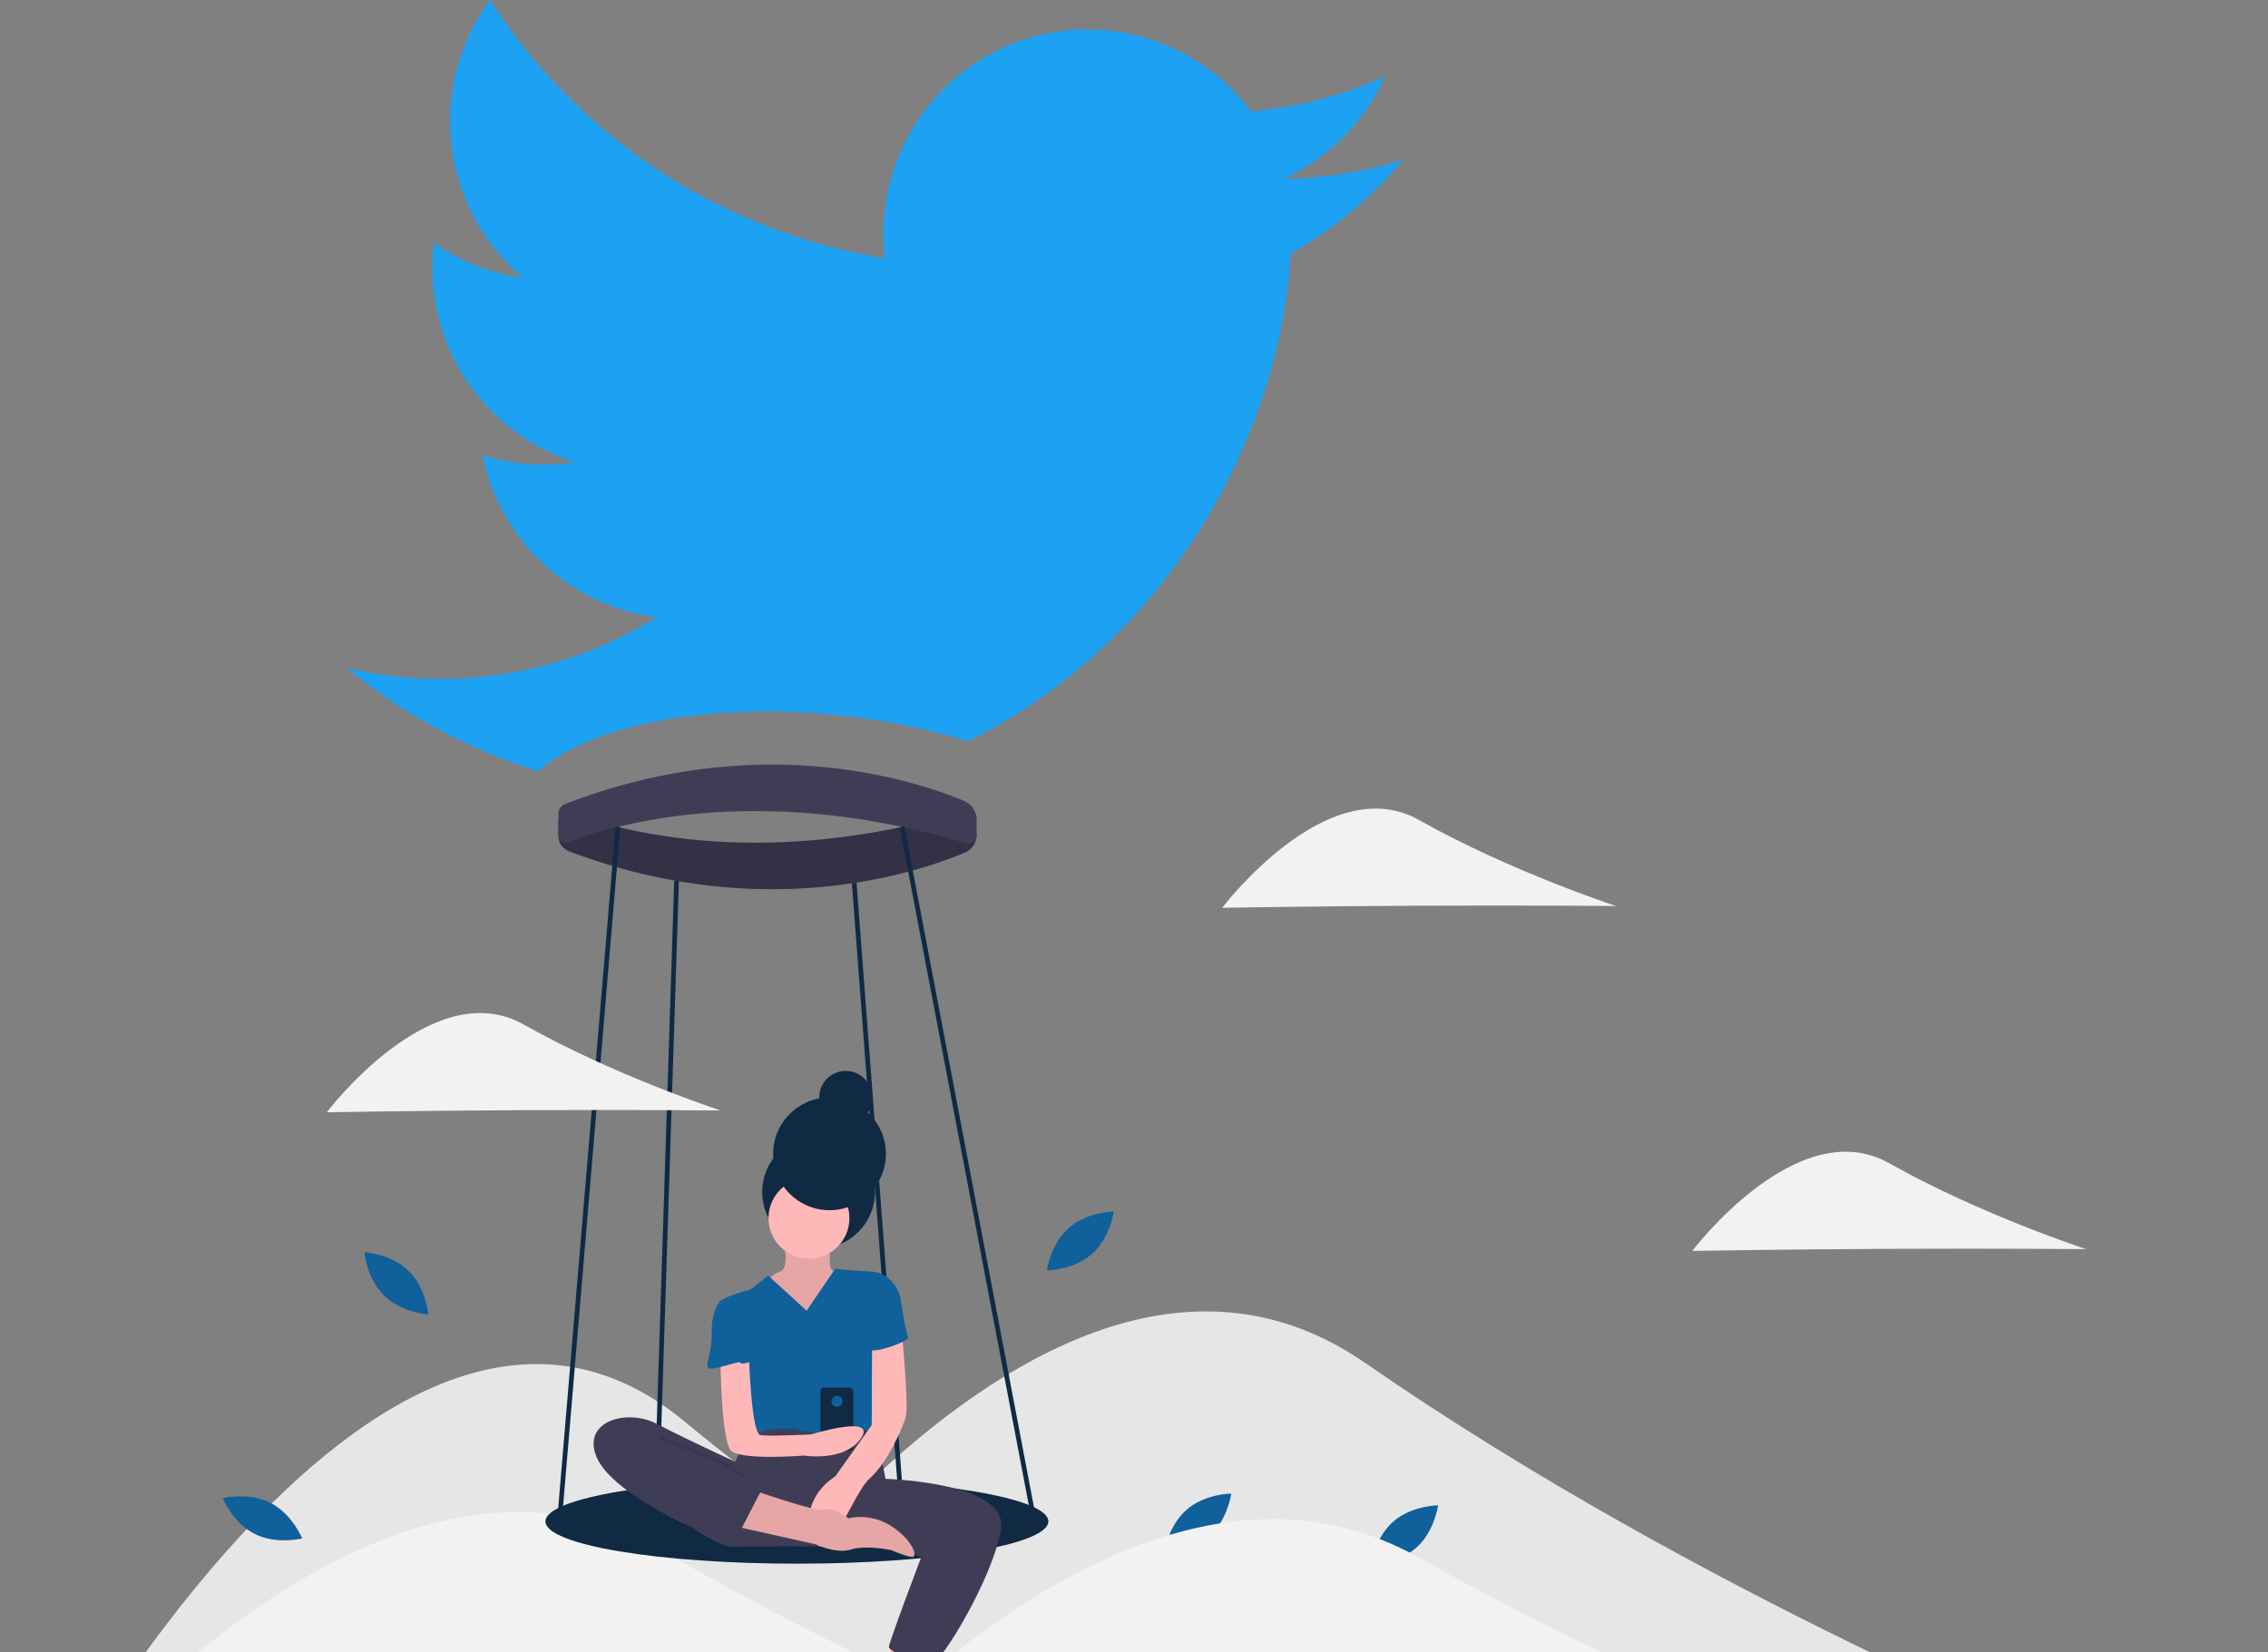 <svg fill="none" xmlns="http://www.w3.org/2000/svg" viewBox="0 0 549 400"><rect x="0" y="0" width="549" height="400" fill="#808080" stroke="none"/><g clip-path="url(#clip0)"><path d="M166.055 446.464c-88.947.409-161.344 2.178-161.344 2.178S90.526 282.05 165.582 343.998c75.057 61.949 161.234 103.159 161.234 103.159s-71.814-1.104-160.761-.693z" fill="#e6e6e6"/><path d="M330.849 423.24c-96.458.547-174.97 2.297-174.97 2.297s93.324-151.847 174.62-95.589c81.296 56.258 174.684 93.611 174.684 93.611s-77.876-.865-174.334-.319z" fill="#e6e6e6"/><path d="M161.346 448.058C72.398 448.468.0 449.815.0 449.815s86.04-117.712 161.012-74.085 161.092 72.6 161.092 72.6-71.812-.682-160.758-.272z" fill="#f2f2f2"/><path d="M135.177 202.368v-3.163a2.53 2.53.0 012.221-2.514 2.52 2.52.0 011.201.142c10.411 3.901 43.922 13.695 91.493.458a4.965 4.965.0 016.312 4.774 4.664 4.664.0 01-2.828 4.295c-10.389 4.43-48.321 17.709-95.838-.3a3.957 3.957.0 01-2.561-3.693v.001z" fill="#3f3d56"/><path opacity=".2" d="M135.177 202.368v-3.163a2.53 2.53.0 012.221-2.514 2.52 2.52.0 011.201.142c10.411 3.901 43.922 13.695 91.493.458a4.965 4.965.0 016.312 4.774 4.664 4.664.0 01-2.828 4.295c-10.389 4.43-48.321 17.709-95.838-.3a3.957 3.957.0 01-2.561-3.693v.001z" fill="#000"/><path d="M135.177 196.993v5.159a1.821 1.821.0 001.618 1.813 1.83 1.83.0 00.87-.114c9.43-3.694 45.045-15.028 96.138.256a2.023 2.023.0 002.386-1.035c.141-.282.215-.593.215-.908v-3.712a4.962 4.962.0 00-3.032-4.573c-10.744-4.543-48.928-17.681-96.583.751a2.532 2.532.0 00-1.612 2.363z" fill="#3f3d56"/><path d="M98.894 307.623c4.267 4.154 4.789 10.539 4.789 10.539s-6.398-.349-10.665-4.503c-4.267-4.153-4.788-10.539-4.788-10.539s6.397.349 10.664 4.503zm165.397-4.062c-4.468 3.937-10.874 3.969-10.874 3.969s.836-6.352 5.304-10.289c4.468-3.938 10.875-3.97 10.875-3.97s-.837 6.352-5.305 10.29zm28.445 68.268c-4.468 3.937-10.874 3.969-10.874 3.969s.836-6.352 5.304-10.289c4.468-3.938 10.875-3.97 10.875-3.97s-.837 6.352-5.305 10.29zm50.063 2.844c-4.468 3.937-10.874 3.969-10.874 3.969s.837-6.351 5.304-10.289c4.468-3.937 10.875-3.969 10.875-3.969s-.837 6.352-5.305 10.289zm-281.172-3.384c-5.313-2.688-7.72-8.626-7.72-8.626s6.21-1.579 11.523 1.109c5.314 2.689 7.72 8.627 7.72 8.627s-6.209 1.579-11.523-1.11z" fill="#0f609b"/><path d="M339.764 38.617a99.864 99.864.0 01-29.054 4.655 49.571 49.571.0 0024.6-24.805 98.162 98.162.0 01-32.504 8.484 49.38 49.38.0 00-52.571-18.07 49.388 49.388.0 00-36.078 42.293 48.348 48.348.0 00.034 11.348A139.99 139.99.0 01118.614.0a49.496 49.496.0 008.041 67.31 48.25 48.25.0 01-21.641-8.594l-.066.609a49.44 49.44.0 0034.103 52.52c-4.342.68-8.754.781-13.123.301a46.6 46.6.0 01-9.13-1.93 49.475 49.475.0 0042.142 39.186 99.043 99.043.0 01-63.33 14.331c-3.916-.437-7.802-1.104-11.638-1.999a137.656 137.656.0 0046.305 24.974c12.735-11.227 41.384-16.991 73.731-13.43a164.589 164.589.0 0130.271 6.157c45.147-22.223 72.826-67.978 77.639-111.698.235-2.13.419-4.266.546-6.357a100.549 100.549.0 0027.3-22.763z" fill="#1da1f3"/><path d="M134.853 368.223l14.167-168.106 1.134.095-14.167 168.106-1.134-.095zm82.948-167.953 1.117-.213 32.002 168.11-1.118.212-32.001-168.109zm-59.598 167.985 4.999-155.045 1.137.037-4.999 155.044-1.137-.036zm48.003-154.489 1.134-.085 11.73 154.549-1.135.086-11.729-154.55z" fill="#102a43"/><path d="M192.902 378.513c33.619.0 60.872-4.585 60.872-10.24.0-5.656-27.253-10.24-60.872-10.24s-60.872 4.584-60.872 10.24c0 5.655 27.253 10.24 60.872 10.24z" fill="#102a43"/><path d="M216.771 396.909l-4.174 8.509s-7.545-.963-4.495 8.991c0 0-.803 7.546-2.409 9.151-1.606 1.606 1.285 12.202 7.065 9.152 3.251-1.716 3.454-3.686 3.009-5.081a12.597 12.597.0 01-.39-6.454 29.384 29.384.0 013.482-9.176c3.692-5.941 7.225-11.721 7.225-11.721l-9.313-3.371z" fill="#ffb8b8"/><path d="M206.336 344.57s-9.152-2.248-12.202-.643c-3.051 1.605-12.042 1.766-12.042 1.766s-7.545 12.202-5.78 18.464c1.766 6.262 9.152 10.114 9.152 10.114l24.886.161 4.013-16.376s-1.927-11.239-3.532-11.881c-1.605-.642-4.495-1.605-4.495-1.605z" fill="#3f3d56"/><path d="M198.148 302.184c7.537.0 13.647-6.109 13.647-13.646.0-7.537-6.11-13.647-13.647-13.647s-13.647 6.11-13.647 13.647 6.11 13.646 13.647 13.646z" fill="#102a43"/><path d="M189.638 300.258s1.606 6.743-.802 7.545c-2.407.803-4.496 4.014-4.496 4.014l3.532 5.94 12.042 3.051 3.692-3.532 2.73-7.546-2.729-1.927s-2.57.803-2.73-1.765a42.888 42.888.0 01.16-5.78h-11.399z" fill="#ffb8b8"/><path opacity=".1" d="M189.638 300.258s1.606 6.743-.802 7.545c-2.407.803-4.496 4.014-4.496 4.014l3.532 5.94 12.042 3.051 3.692-3.532 2.73-7.546-2.729-1.927s-2.57.803-2.73-1.765a42.888 42.888.0 01.16-5.78h-11.399z" fill="#000"/><path d="M195.819 304.673c5.409.0 9.794-4.385 9.794-9.794s-4.385-9.793-9.794-9.793c-5.408.0-9.793 4.384-9.793 9.793s4.385 9.794 9.793 9.794z" fill="#ffb8b8"/><path d="M195.258 317.276l-9.312-8.509s-4.174 3.532-4.656 3.532-6.743 1.927-6.904 2.729c-.16.803 5.459 9.312 5.459 9.312s-1.284 6.262.0 8.991c1.284 2.73.321 14.45.321 14.45s8.509-3.051 13.005-1.606c4.495 1.445 17.66.0 17.66.0s1.927-12.362 1.124-13.968-.963-10.757-.963-10.757l6.904-7.546s-1.445-5.78-6.904-6.101c-5.459-.32-8.83-.642-8.83-.642l-6.904 10.115z" fill="#0f609b"/><path d="M184.341 356.771s-17.983-8.188-25.207-12.041c-7.225-3.853-18.303-.803-14.771 7.867 3.532 8.669 23.28 17.179 23.28 17.179s6.422 4.816 10.275 4.656c3.854-.161 9.393-.08 9.393-.08l-2.97-17.581zm27.775 1.124s32.27.322 30.183 12.362c-2.087 12.041-14.45 32.111-16.697 32.593-2.247.481-10.436-3.051-10.436-4.175s7.867-21.834 7.867-21.834l-19.266-5.941 8.349-13.005z" fill="#3f3d56"/><path d="M218.216 321.932s1.927 18.463.964 21.353c-.964 2.89-4.335 10.757-8.67 14.61-4.335 3.853-10.436 23.28-13.808 13.968-3.372-9.311 5.46-14.45 5.46-14.45l8.851-12.453.083-20.267 7.12-2.761z" fill="#ffb8b8"/><path d="M182.092 360.625s15.895 5.619 17.661 4.816c1.766-.803 5.619 2.088 5.619 2.088a13.837 13.837.0 0110.436 1.926c5.137 3.371 6.262 7.225 5.137 7.385-1.124.16-5.137-1.605-5.137-1.605s-6.101-1.284-9.793-.161c-3.693 1.124-8.505-1.246-8.505-1.246l-19.592-4.373 4.174-8.83z" fill="#ffb8b8"/><path opacity=".1" d="M182.092 360.625s15.895 5.619 17.661 4.816c1.766-.803 5.619 2.088 5.619 2.088a13.837 13.837.0 0110.436 1.926c5.137 3.371 6.262 7.225 5.137 7.385-1.124.16-5.137-1.605-5.137-1.605s-6.101-1.284-9.793-.161c-3.693 1.124-8.505-1.246-8.505-1.246l-19.592-4.373 4.174-8.83z" fill="#000"/><path d="M214.524 311.978l3.372 1.926s1.284 8.509 1.926 9.633c.642 1.125-7.867 4.014-9.151 3.211-1.285-.802-1.927-8.67-1.927-8.67l5.78-6.1z" fill="#0f609b"/><path opacity=".1" d="M160.338 347.781s9.794 4.174 12.523 4.816c2.729.642 11.551 8.157 11.551 8.157l-6.021 9.144s-6.172-.764-9.544-1.407c-3.372-.642-23.44-13.967-20.068-16.215s11.559-4.495 11.559-4.495z" fill="#000"/><path d="M158.331 347.781s9.794 4.174 12.523 4.816c2.729.642 13.486 8.028 13.486 8.028l-5.298 10.275s-8.83-1.766-12.202-2.409c-3.372-.642-23.44-13.967-20.069-16.215s11.56-4.495 11.56-4.495z" fill="#3f3d56"/><path d="M200.797 292.952c7.537.0 13.646-6.11 13.646-13.647.0-7.536-6.109-13.646-13.646-13.646s-13.647 6.11-13.647 13.646c0 7.537 6.11 13.647 13.647 13.647z" fill="#102a43"/><path d="M204.65 272.081a6.423 6.423.0 10-.001-12.845 6.423 6.423.0 00.001 12.845zM205.657 335.893h-6.168a.898.898.0 00-.898.898v13.469c0 .496.402.898.898.898h6.168a.898.898.0 00.899-.898v-13.469a.898.898.0 00-.899-.898z" fill="#102a43"/><path d="M202.573 340.539a1.328 1.328.0 100-2.655 1.328 1.328.0 000 2.655z" fill="#0f609b"/><path d="M174.386 328.836s.161 19.908 2.569 22.316c2.408 2.408 17.654 1.192 17.654 1.192s9.624 1.557 13.653-3.983c4.552-6.257-11.947-1.137-11.947-1.137s-11.785.591-12.456.075c-2.088-1.606-2.569-19.266-2.569-19.266l-6.904.803z" fill="#ffb8b8"/><path d="M176.473 314.867h-2.087s-2.248 2.409-2.087 7.546c.16 5.138-1.926 8.349-.642 8.831s7.691-2.068 7.618-1.355c-.073.713 3.299-.571 3.299-.571l-2.247-8.51-3.854-5.941z" fill="#0f609b"/><path d="M343.613 219.238c-26.327.121-47.755.51-47.755.51s25.471-33.74 47.66-21.239c22.189 12.5 47.677 20.8 47.677 20.8s-21.255-.193-47.582-.071zm-216.751 49.494c-26.327.122-47.755.51-47.755.51s25.471-33.74 47.66-21.239c22.189 12.5 47.677 20.8 47.677 20.8s-21.255-.192-47.582-.071zm330.531 33.565c-26.327.122-47.755.51-47.755.51s25.471-33.739 47.66-21.239c22.189 12.5 47.677 20.8 47.677 20.8s-21.255-.192-47.582-.071zM343.951 447.159c-88.947.409-161.346 1.724-161.346 1.724s86.058-113.992 161.023-71.759c74.965 42.234 161.081 70.274 161.081 70.274s-71.812-.649-160.758-.239z" fill="#f2f2f2"/></g><defs><clipPath id="clip0"><path fill="#fff" d="M0 0h505.183v450H0z"/></clipPath></defs></svg>